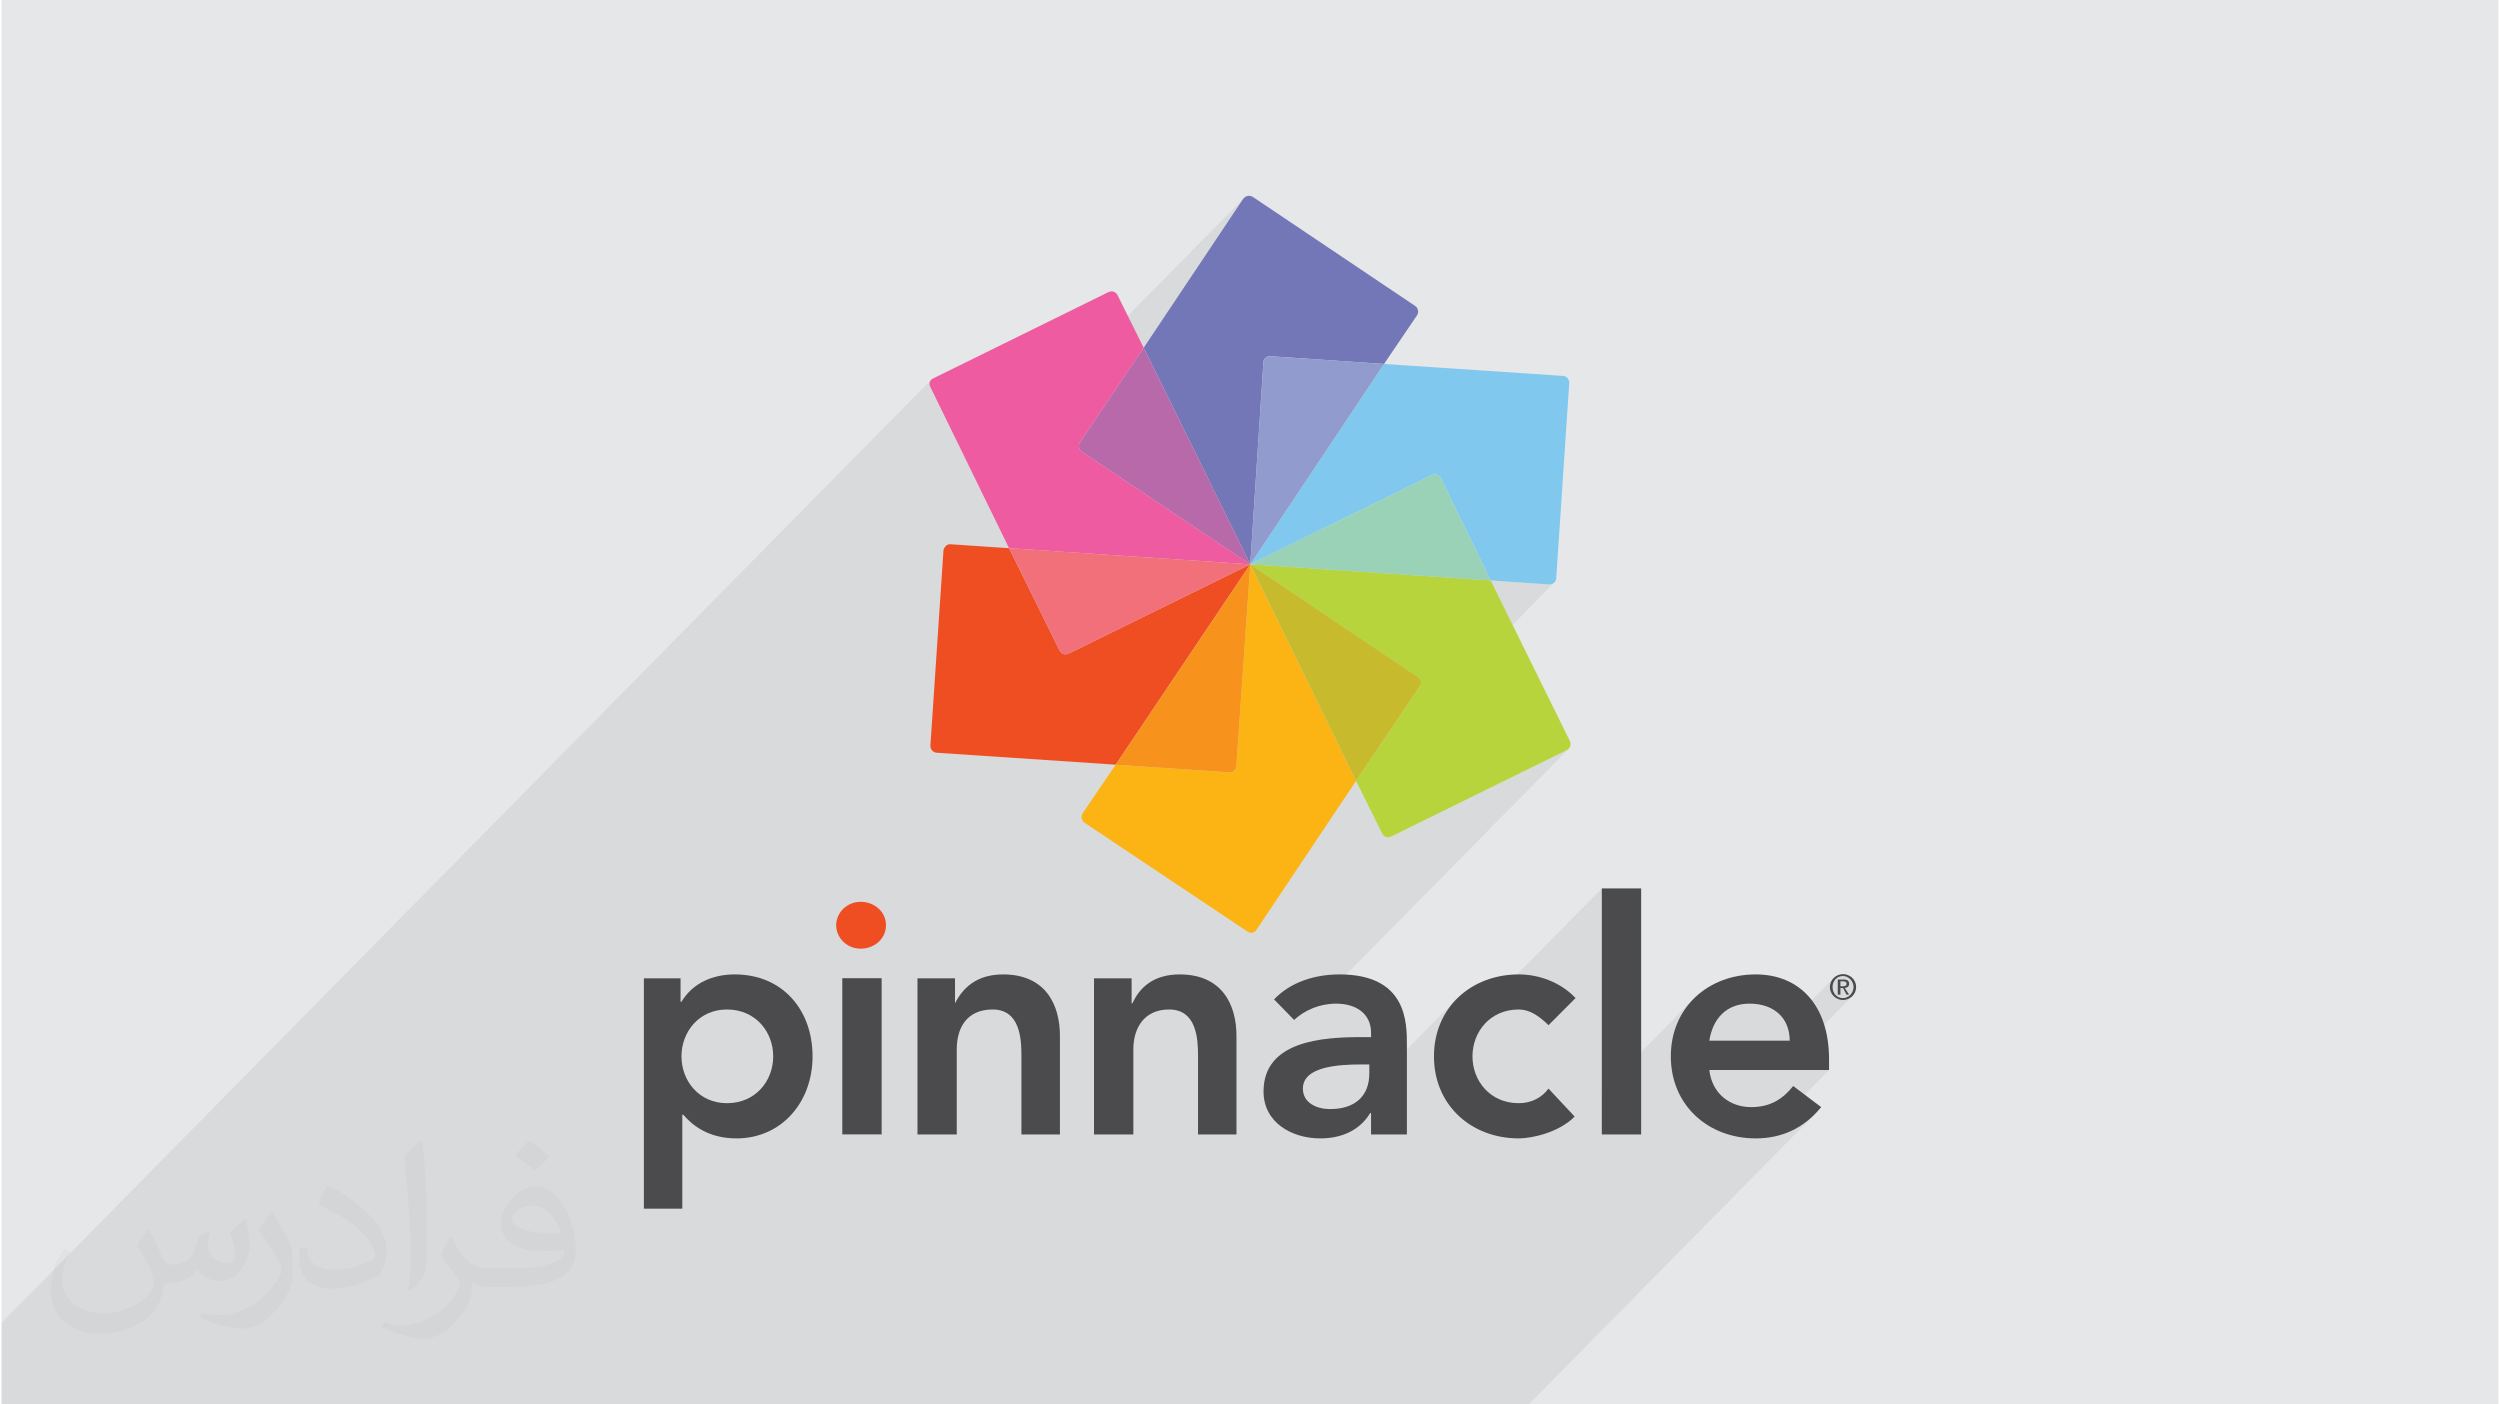 <?xml version="1.0" encoding="UTF-8"?>
<!DOCTYPE svg PUBLIC "-//W3C//DTD SVG 1.0//EN" "http://www.w3.org/TR/2001/REC-SVG-20010904/DTD/svg10.dtd">
<!-- Creator: CorelDRAW 2017 -->
<svg xmlns="http://www.w3.org/2000/svg" xml:space="preserve" width="356px" height="200px" version="1.0" shape-rendering="geometricPrecision" text-rendering="geometricPrecision" image-rendering="optimizeQuality" fill-rule="evenodd" clip-rule="evenodd"
viewBox="0 0 35600 20025"
 xmlns:xlink="http://www.w3.org/1999/xlink">
 <g id="Layer_x0020_1">
  <g id="_2437096735520">
   <path fill="#E6E7E8" d="M0 0l35600 0 0 20025 -35600 0 0 -20025z"/>
   <path fill="#373435" fill-opacity="0.031" d="M2102 17538c67,103 111,202 155,311 31,64 48,183 198,183 44,0 107,-14 163,-45 63,-33 111,-82 135,-159l61 -201 145 -72 10 10c-19,76 -24,148 -24,206 0,169 145,233 262,233 68,0 128,-33 128,-95 0,-81 -34,-216 -78,-338 68,-68 136,-136 214,-191l12 6c34,144 53,286 53,381 0,92 -41,195 -75,263 -70,132 -194,237 -344,237 -114,0 -240,-57 -327,-163l-5 0c-83,101 -209,194 -412,194l-63 0c-10,134 -39,229 -82,313 -122,237 -480,404 -817,404 -470,0 -705,-272 -705,-632 0,-223 72,-431 184,-577l92 37c-70,134 -116,261 -116,385 0,338 274,499 591,499 293,0 657,-188 722,-404 -24,-237 -114,-348 -250,-565 42,-72 95,-144 160,-220l13 0zm5414 -1273c99,62 196,136 290,221 -53,74 -118,142 -201,201 -94,-76 -189,-142 -286,-212 66,-74 131,-146 197,-210zm51 925c-160,0 -291,105 -291,183 0,167 320,219 702,217 -48,-196 -215,-400 -411,-400zm-359 894c208,0 390,-6 528,-41 155,-39 286,-118 286,-171 0,-15 0,-31 -5,-46 -87,9 -186,9 -274,9 -281,0 -496,-64 -581,-223 -22,-43 -36,-93 -36,-148 0,-153 65,-303 181,-406 97,-84 204,-138 313,-138 196,0 354,159 463,408 60,136 101,292 101,490 0,132 -36,243 -118,326 -153,148 -434,204 -865,204l-197 0 0 0 -51 0c-106,0 -184,-19 -244,-66l-10 0c2,24 5,49 5,72 0,97 -32,220 -97,319 -192,286 -400,410 -579,410 -182,0 -405,-70 -606,-161l36 -70c66,27 155,45 279,45 325,0 751,-313 804,-617 -12,-25 -33,-58 -65,-93 -94,-113 -155,-208 -211,-307 49,-95 92,-171 134,-239l16 -2c139,282 265,445 546,445l43 0 0 0 204 0zm-1406 299c24,-130 26,-276 26,-412l0 -202c0,-377 -48,-925 -87,-1281 68,-75 163,-161 238,-219l21 6c51,449 64,971 64,1450 0,126 -5,250 -17,340 -8,114 -73,200 -214,332l-31 -14zm-1447 -596c7,177 94,317 397,317 189,0 349,-49 526,-133 31,-15 48,-33 48,-50 0,-111 -84,-257 -228,-391 -138,-126 -322,-237 -494,-311 -58,-25 -77,-52 -77,-76 0,-52 68,-159 123,-235l20 -2c196,103 416,255 579,426 148,157 240,315 240,488 0,128 -39,250 -102,361 -216,109 -446,191 -674,191 -276,0 -465,-129 -465,-434 0,-33 0,-85 12,-151l95 0zm-500 -502l172 278c63,103 121,214 121,391l0 227c0,183 -117,379 -306,572 -147,132 -278,188 -399,188 -180,0 -386,-56 -623,-159l26 -70c76,21 163,37 270,37 341,-2 690,-251 850,-556 19,-35 27,-68 27,-91 0,-35 -20,-74 -34,-109 -87,-165 -184,-315 -291,-453 56,-88 111,-173 172,-257l15 2z"/>
   <path fill="#373435" fill-opacity="0.078" d="M20407 20025l-4 0 -13 0 -8 0 -17 0 -57 0 -37 0 -38 0 -25 0 -7 0 -31 0 -43 0 -480 0 -65 0 -294 0 -247 0 -20 0 -114 0 -483 0 -41 0 -491 0 -269 0 -7 0 -892 0 -482 0 -161 0 -284 0 -66 0 -168 0 -33 0 -86 0 -15 0 -12 0 -345 0 -8 0 -17 0 -201 0 -124 0 -112 0 -247 0 -59 0 -289 0 -203 0 -218 0 -200 0 -80 0 -50 0 -136 0 -9 0 -95 0 -575 0 -107 0 -190 0 -322 0 -49 0 -118 0 -368 0 -70 0 -103 0 -26 0 -222 0 -127 0 -161 0 -38 0 -8 0 -55 0 -67 0 -295 0 -150 0 -149 0 -175 0 -14 0 -49 0 -322 0 -512 0 -85 0 -32 0 -15 0 -41 0 -227 0 -161 0 -235 0 -58 0 -399 0 -166 0 -76 0 -70 0 -80 0 -39 0 -114 0 -62 0 -153 0 -333 0 -15 0 -282 0 -106 0 -7 0 0 0 -154 0 -197 0 -12 0 -469 0 -78 0 -52 0 -244 0 -131 0 -141 0 -25 0 -323 0 -137 0 -29 0 -18 0 -628 0 -47 0 -143 0 -839 0 -324 0 -150 0 -423 0 -9 0 -26 0 -640 0 -757 0 0 -1071 0 -94 13250 -13442 -10 15 -6 16 -3 17 0 18 5 18 7 17 601 1230 3860 -3916 -1420 2125 626 1272 1099 -1115 13 -13 15 -11 17 -7 18 -4 19 -1 1620 110 -1907 2857 2592 -1273 15 -7 17 -3 17 1 18 4 17 8 16 10 14 13 11 16 710 1461 835 57 18 -1 19 -4 16 -8 15 -10 -2809 2850 361 727 10 15 13 14 14 10 16 7 17 5 17 1 19 -3 18 -7 2505 -1233 17 -10 14 -12 -3646 3699 74 -26 81 -20 85 -13 88 -4 103 7 95 20 85 33 73 46 60 59 44 72 28 84 10 96 0 60 -393 399 131 -7 125 -2 112 0 0 126 -9 111 -26 100 -30 59 1339 -1359 -147 170 -111 199 -69 227 -25 251 3 31 2390 -2425 0 2903 1336 -1356 -147 170 -110 199 -70 227 -25 251 12 124 720 -731 79 -61 92 -45 103 -28 116 -10 125 9 112 28 98 45 82 61 67 76 49 90 0 2 669 -679 -23 27 -18 31 -11 35 0 4 76 -77 22 -19 25 -15 29 -9 31 -3 28 3 27 9 25 15 23 19 19 23 15 26 9 30 4 32 -4 33 -9 30 -15 27 -19 23 -67 68 1 0 34 -10 32 -17 28 -22 -1036 1051 706 0 -958 971 41 -2 126 -18 124 -32 120 -46 116 -62 111 -77 107 -93 -4070 4128 -419 0 -85 0 -194 0 -7 0 -419 0 -47 0 -20 0 -12 0 -25 0 -8 0 -80 0 -3 0 -29 0 -5 0 -13 0z"/>
   <g>
    <g>
     <path id="path26673" fill="#7377B8" fill-rule="nonzero" d="M17991 5165c0,-51 50,-89 100,-86l1620 110 473 -697c25,-42 13,-99 -25,-127l-2318 -1557c-49,-29 -99,-18 -137,25l-1420 2125 1520 3088 187 -2881z"/>
     <path id="path26675" fill="#81C8EF" fill-rule="nonzero" d="M20396 6773c37,-23 100,-4 125,42l710 1461 835 57c50,2 100,-36 100,-86l186 -2789c0,-51 -37,-95 -87,-98l-2554 -171 -1907 2857 2592 -1273z"/>
     <path id="path26677" fill="#929BCE" fill-rule="nonzero" d="M17991 5165l-187 2881 1907 -2857 -1620 -110c-50,-3 -100,35 -100,86z"/>
     <path id="path26679" fill="#B8D43C" fill-rule="nonzero" d="M22365 10574l-1134 -2298 -3427 -230 2393 1608c50,28 50,86 25,127l-910 1353 374 753c25,45 75,65 124,42l2505 -1233c50,-22 62,-78 50,-122z"/>
     <path id="path26681" fill="#99D2B7" fill-rule="nonzero" d="M20396 6773l-2592 1273 3427 230 -710 -1461c-25,-46 -88,-65 -125,-42z"/>
     <path id="path26683" fill="#FBB414" fill-rule="nonzero" d="M17605 10926c0,51 -50,90 -100,86l-1620 -109 -474 697c-24,43 -12,99 25,127l2331 1557c37,28 99,17 124,-25l1421 -2125 -1508 -3088 -199 2880z"/>
     <path id="path26685" fill="#C7BB2D" fill-rule="nonzero" d="M20197 9654l-2393 -1608 1508 3088 910 -1353c25,-41 25,-99 -25,-127z"/>
     <path id="path26687" fill="#EF4E22" fill-rule="nonzero" d="M15212 9320c-50,22 -100,4 -125,-42l-722 -1462 -835 -56c-50,-4 -87,35 -100,84l-187 2791c0,49 38,93 87,97l2555 171 1919 -2857 -2592 1274z"/>
     <path id="path26689" fill="#F7921D" fill-rule="nonzero" d="M17605 10926l199 -2880 -1919 2857 1620 109c50,4 100,-35 100,-86z"/>
     <path id="path26697" fill="#EE5BA0" fill-rule="nonzero" d="M15399 6438c-37,-28 -50,-85 -25,-128l910 -1352 -374 -752c-25,-46 -75,-65 -125,-43l-2504 1233c-50,22 -63,77 -38,123l1122 2297 3439 230 -2405 -1608z"/>
     <path id="path26699" fill="#B869AA" fill-rule="nonzero" d="M15399 6438l2405 1608 -1520 -3088 -910 1352c-25,43 -12,100 25,128z"/>
     <path id="path26701" fill="#F17079" fill-rule="nonzero" d="M15212 9320l2592 -1274 -3439 -230 722 1462c25,46 75,64 125,42z"/>
    </g>
    <g>
     <path id="path26639" fill="#4B4B4D" fill-rule="nonzero" d="M9158 13949l523 0 0 334 13 0c162,-270 449,-390 760,-390 685,0 1109,510 1109,1168 0,660 -448,1170 -1084,1170 -411,0 -636,-195 -760,-338l-13 0 0 1340 -548 0 0 -3284zm1184 444c-399,0 -648,321 -648,668 0,348 249,668 648,668 411,0 660,-320 660,-668 0,-347 -249,-668 -660,-668z"/>
     <path id="path26643" fill="#4B4B4D" fill-rule="nonzero" d="M11987 13947l561 0 0 2227 -561 0 0 -2227z"/>
     <path id="path26647" fill="#EF4E22" fill-rule="nonzero" d="M12249 12858c199,0 361,144 361,334 0,190 -162,334 -361,334 -200,0 -349,-158 -349,-334 0,-177 149,-334 349,-334z"/>
     <path id="path26649" fill="#4B4B4D" fill-rule="nonzero" d="M13059 13949l535 0 0 356 0 0c113,-223 312,-412 686,-412 598,0 810,422 810,877l0 1405 -549 0 0 -1127c0,-247 -24,-655 -411,-655 -374,0 -511,270 -511,566l0 1216 -560 0 0 -2226z"/>
     <path id="path26653" fill="#4B4B4D" fill-rule="nonzero" d="M15576 13949l536 0 0 356 12 0c100,-223 299,-412 673,-412 598,0 810,422 810,877l0 1405 -548 0 0 -1127c0,-247 -25,-655 -412,-655 -361,0 -510,270 -510,566l0 1216 -561 0 0 -2226z"/>
     <path id="path26657" fill="#4B4B4D" fill-rule="nonzero" d="M19526 15869l-12 0c-150,250 -412,362 -711,362 -411,0 -810,-228 -810,-669 0,-724 848,-775 1396,-775l137 0 0 -60c0,-274 -212,-417 -498,-417 -237,0 -449,93 -599,232l-286 -293c237,-249 585,-356 934,-356 960,0 960,686 960,1001l0 1281 -511 0 0 -306zm-25 -692l-112 0c-312,0 -835,24 -835,344 0,205 199,292 386,292 374,0 561,-200 561,-510l0 -126z"/>
     <path id="path26661" fill="#4B4B4D" fill-rule="nonzero" d="M22056 14617c-137,-136 -274,-224 -424,-224 -411,0 -660,321 -660,668 0,348 249,668 660,668 174,0 324,-73 424,-208l373 399c-224,227 -610,311 -797,311 -673,0 -1209,-469 -1209,-1170 0,-700 536,-1168 1209,-1168 274,0 586,102 810,337l-386 387z"/>
     <path id="path26665" fill="#4B4B4D" fill-rule="nonzero" d="M22816 12667l561 0 0 3508 -561 0 0 -3508z"/>
     <path id="path26669" fill="#4B4B4D" fill-rule="nonzero" d="M24349 15256c37,330 286,529 598,529 286,0 461,-129 598,-301l399 301c-262,321 -586,446 -935,446 -673,0 -1209,-469 -1209,-1170 0,-700 536,-1168 1209,-1168 623,0 1047,436 1047,1211l0 152 -1707 0zm1146 -418c0,-324 -224,-528 -573,-528 -324,0 -524,208 -573,528l1146 0z"/>
     <path id="path26703" fill="#4B4B4D" fill-rule="nonzero" d="M26218 14062l25 0c37,0 62,-3 62,-37 0,-29 -25,-33 -50,-33l-37 0 0 70zm-38 -96l88 0c49,0 74,20 74,61 0,39 -25,55 -62,59l62 96 -37 0 -50 -94 -37 0 0 94 -38 0 0 -216zm75 265c75,0 150,-68 150,-158 0,-88 -75,-157 -150,-157 -87,0 -149,69 -149,157 0,90 62,158 149,158zm0 -342c100,0 187,79 187,184 0,106 -87,185 -187,185 -99,0 -187,-79 -187,-185 0,-105 88,-184 187,-184z"/>
    </g>
   </g>
  </g>
 </g>
</svg>
